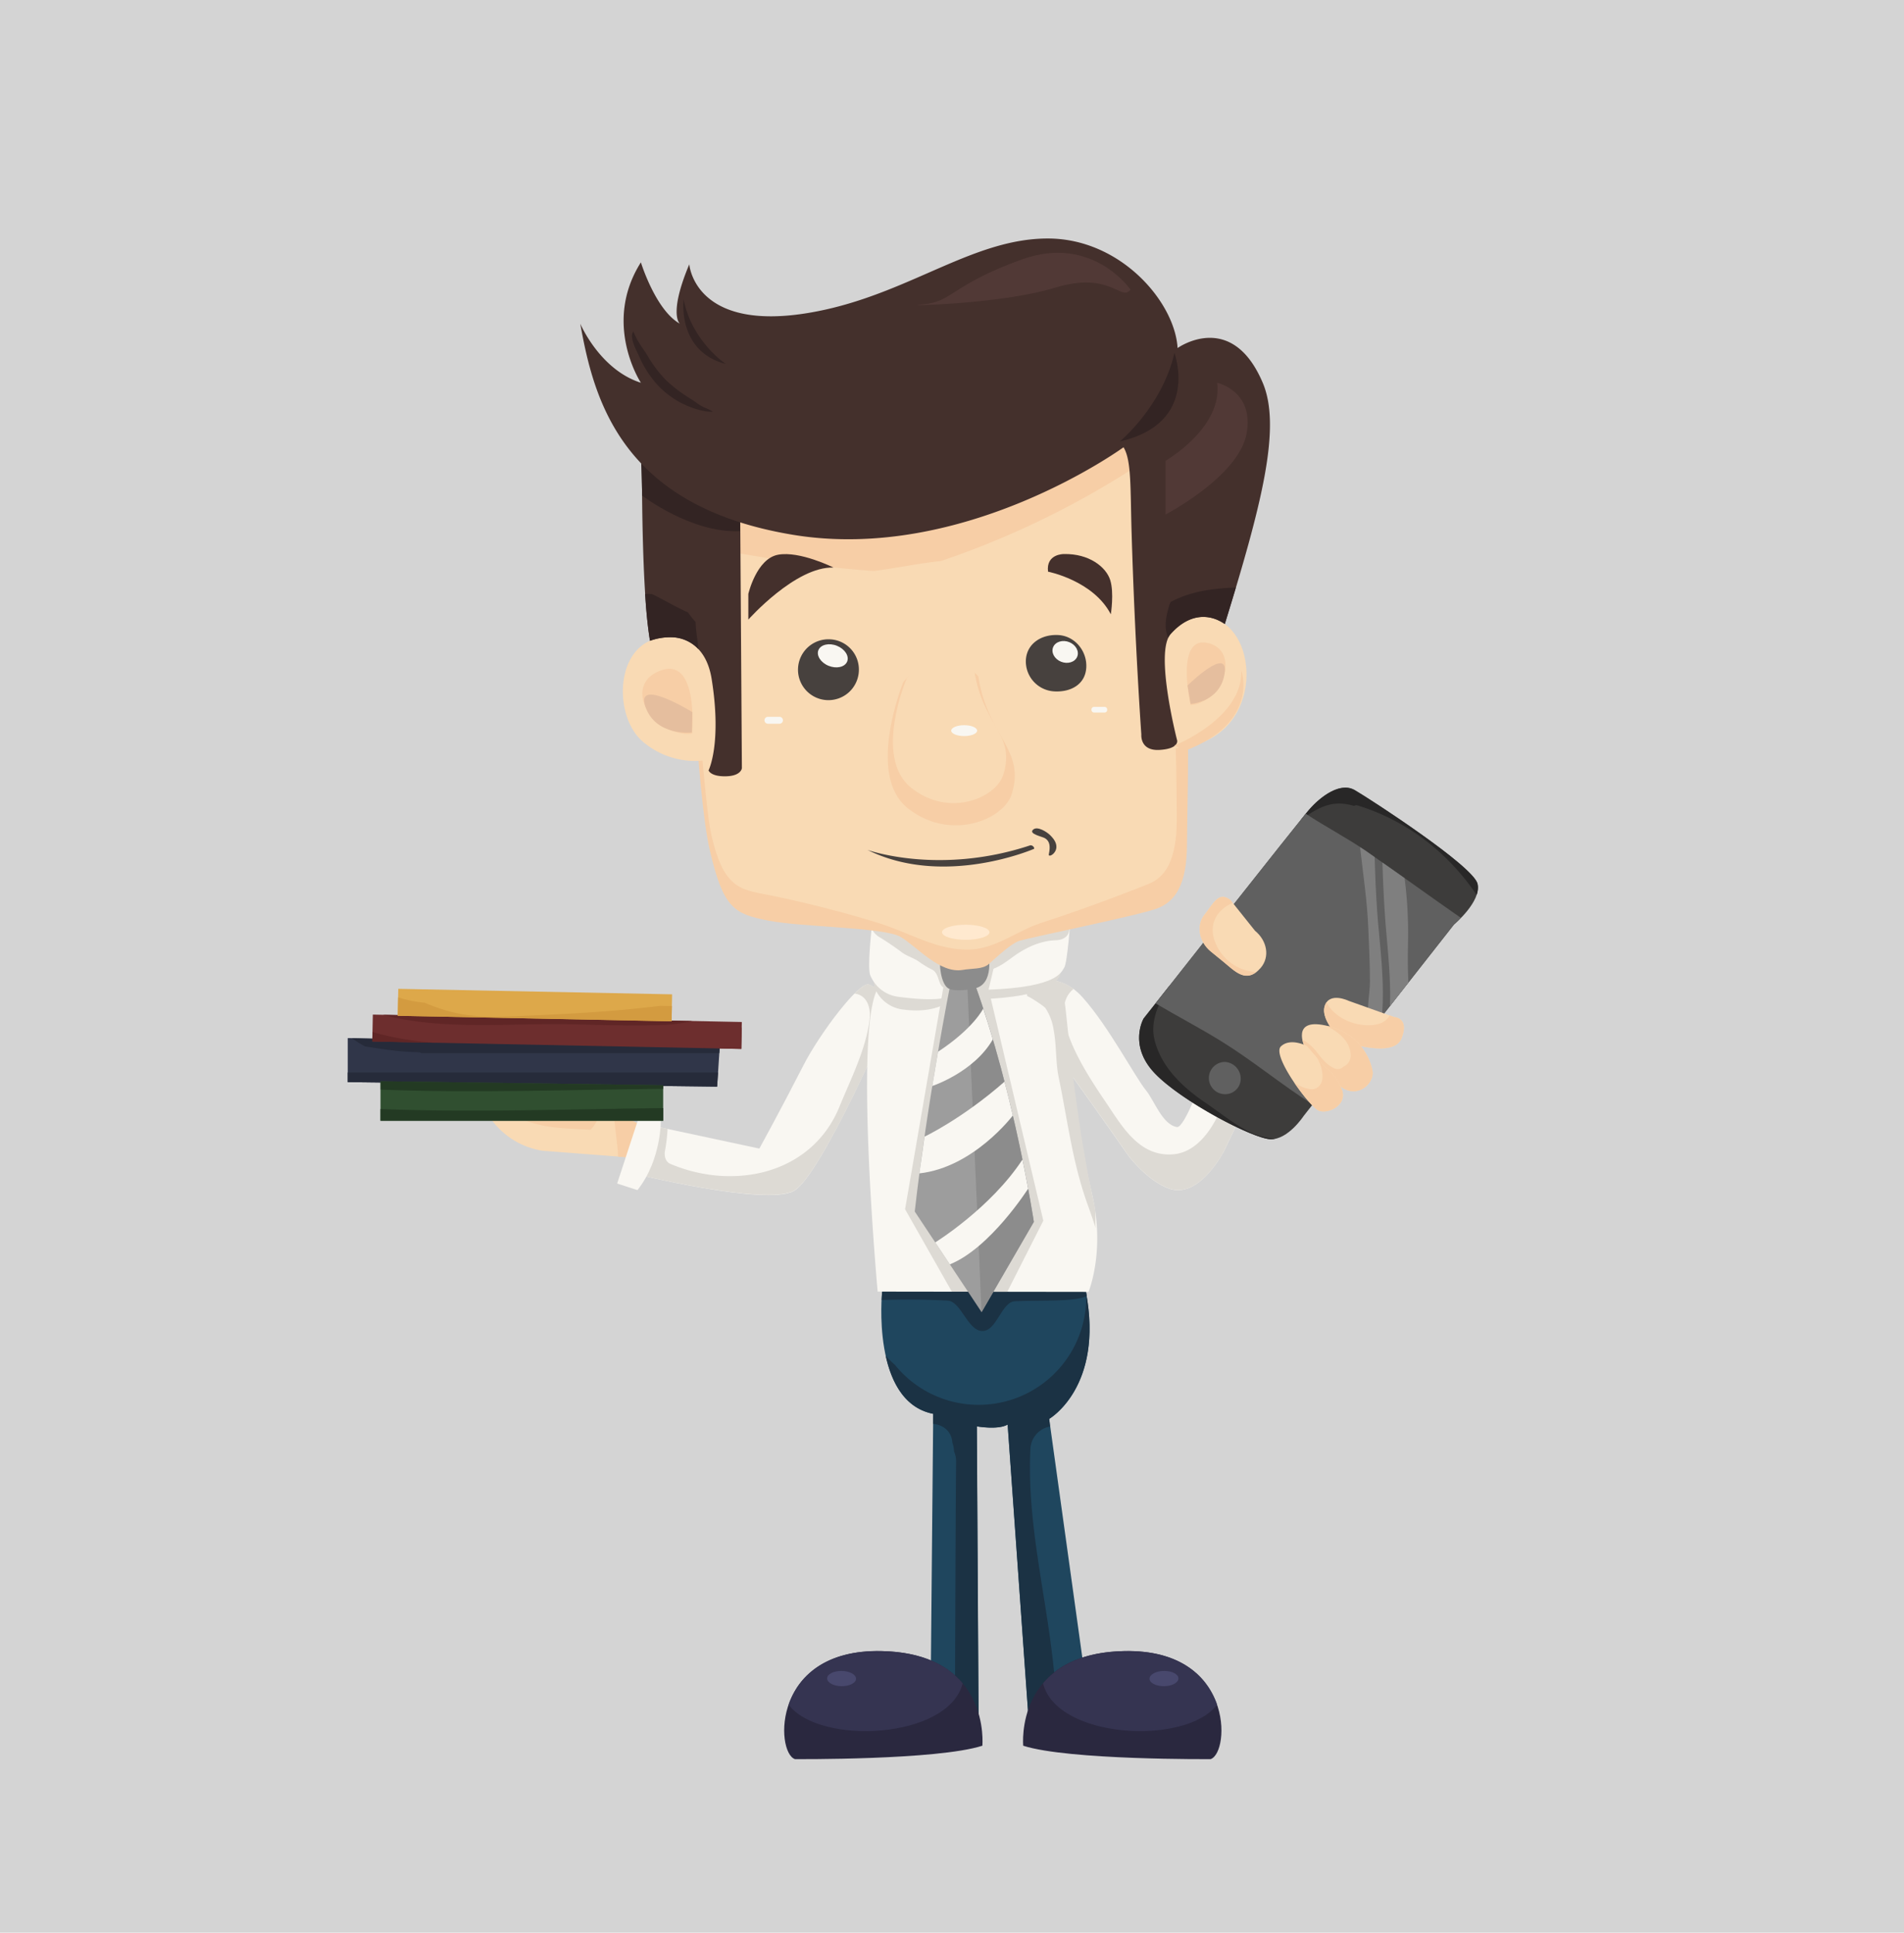 <svg id="Capa_1" data-name="Capa 1" xmlns="http://www.w3.org/2000/svg" viewBox="0 0 732 743"><title>1</title><rect width="732" height="743" fill="#d4d4d4"/><path d="M395.92,378.66s10.34-6.36,20.33,4.81,20.15,30.63,24.34,35.72c3.15,3.84,6.3,13.22,11.9,14.09,3,.47,10.42-20.55,10.42-20.55l17,10.28-9.19,19.24s-9,17.89-20.28,15c-6.17-1.59-13.73-8.73-17.3-13.89-8-11.55-16.19-22.94-24.34-34.38-1.81-2.55-4.23-7.69-6.88-9.49C401.87,399.45,387.14,389.38,395.92,378.66Z" fill="#f9f7f2"/><path d="M472.06,418.28c-2.47,9.91-9.36,24.55-21,25.48-12.24,1-18.83-9.31-24.85-18.42-5.37-8.12-25.4-35.58-13.49-45.13a15.36,15.36,0,0,0-16.78-1.55c-8.77,10.72,6,20.79,6,20.8,2.64,1.8,5.06,6.94,6.88,9.49,8.15,11.44,16.36,22.84,24.34,34.38,3.56,5.16,11.13,12.31,17.3,13.89,11.28,2.92,20.28-15,20.28-15L479.86,423Z" fill="#dddad4"/><path d="M460.69,406.22s11.9,9,24,13.36l-3.45,7.61s-18-3.3-22.91-12.45Z" fill="#f9f7f2"/><path d="M251.06,445.67l-42.37-3.26a30,30,0,0,1-18.57-10.47c-7.54-9.35-16.88-16.87-16.74-18.68s2.06-7.56,14.45.74,18.55,13,18.55,13l18.71,1.44s-10.91-3.23-8.06-9.83,22.07,13.12,33.8,15.27Z" fill="#f9dab4"/><path d="M235.89,426.47c5.2,3.4,10.59,6.63,14.94,7.43l.23,11.77-13.44-1C237.4,438.56,236.11,432.55,235.89,426.47Z" fill="#f7cea6"/><path d="M206.38,427l18.71,1.44s-10.91-3.23-8.06-9.83a2,2,0,0,1,.53-.7c3.86,3.88,8.57,7,13.07,10,0,.53.06,1.07.1,1.61a2.64,2.64,0,0,0-1.22,1.25,12.86,12.86,0,0,1-2.48,3.56c-11.05-.66-21.78-.39-31.33-6.87-7.37-5-14.42-10.58-20-17.56,2-.8,5.57-.35,12.09,4C200.24,422.29,206.38,427,206.38,427Z" fill="#f7cea6"/><path d="M343.17,388.27s-.65-6.31-9.09-9.74c-3.66-1.49-19,18.89-25.23,31.09-9,17.6-16.92,31.94-16.92,31.94l-40.52-8.67L242.87,451s51.69,12.81,62.35,6.83S343.17,388.27,343.17,388.27Z" fill="#f9f7f2"/><path d="M251.43,432.89l5.22,1.11a67.77,67.77,0,0,1-1,8.49c-.33,1.74.14,4.12,2,4.92,24.53,10.42,54.52,4,65.1-22,4.25-10.41,10.17-22,11.54-33.32.69-5.79-1.67-9.68-5.75-10.11,2.51-2.51,4.55-3.92,5.61-3.49,8.43,3.44,9.09,9.74,9.09,9.74s-27.29,63.54-38,69.52S242.87,451,242.87,451Z" fill="#dddad4"/><path d="M246.25,427.57l7.82,2.57s.43,15.5-9,27.39L237.27,455Z" fill="#f9f7f2"/><path d="M339.13,496.66s-4.37,42.14,19.65,46.87L357.69,661l18.54,7.34-.7-120s8.24,1.46,11.85-.71l8.31,116.95,13.11-10,8.56-8.27-14-100.85s21.08-12.2,14.09-48.9Z" fill="#1f465e"/><path d="M396.14,557.22a9.13,9.13,0,0,1,7.53-8.8l-.29-2.94s21-12.15,14.13-48.68c0,.72.1,1.43.09,2.16a41.37,41.37,0,0,1-73.54,25.76,41.89,41.89,0,0,1-3.56-3.54c2.24,10.21,7.28,20.2,18.27,22.35l0,3.86c3.82.39,7.08,2.81,7.36,7.22a10.62,10.62,0,0,1,.64,3.36,9.16,9.16,0,0,1,.8,3.83c-.29,34.3-.27,68.62-.51,102.94l9.2,3.63-.7-120s8.24,1.46,11.85-.71l8.31,116.95L407,656a10,10,0,0,1-1.07-4.07C404.24,620.09,394.6,589.27,396.14,557.22Z" fill="#1b3244"/><path d="M339.23,494.78l-.27,5s12-.52,25.39.23c5.16.29,7.64,11.57,13.27,11.68s7.36-11.22,12.61-11.45c9.49-.43,23.11.31,27.55-2l-.49-3.78S373.16,487.3,339.23,494.78Z" fill="#1b3244"/><path d="M305.6,676.28s54.63.45,72.07-5.15c0,0,3.41-35.52-38.81-36.38S298.09,673.68,305.6,676.28Z" fill="#2a283f"/><path d="M370.1,647.14c-5.52-6.6-15-12.07-31.25-12.4-21.9-.44-32,10-35.67,20.61C315.1,671.19,364.75,668.57,370.1,647.14Z" fill="#353451"/><path d="M329.11,645.38c0,1.61-2.51,2.89-5.58,2.86s-5.54-1.35-5.53-3,2.51-2.89,5.57-2.86S329.12,643.77,329.11,645.38Z" fill="#48486d"/><path d="M465.45,676.28s-54.63.45-72.07-5.15c0,0-3.41-35.52,38.81-36.38S473,673.68,465.45,676.28Z" fill="#2a283f"/><path d="M401,647.14c5.52-6.6,15-12.07,31.25-12.4,21.9-.44,32,10,35.67,20.61C455.95,671.19,406.3,668.57,401,647.14Z" fill="#353451"/><path d="M441.94,645.38c0,1.61,2.51,2.89,5.58,2.86s5.54-1.35,5.53-3-2.51-2.89-5.58-2.86S441.93,643.77,441.94,645.38Z" fill="#48486d"/><path d="M338.09,379.16s13.74-6.14,62.46-4.64a12.38,12.38,0,0,1,8,8.88c1.06,4.17,3.13,40.81,11.31,75.77,5.14,21.9-1.38,37.49-1.38,37.49l-81.06-.11S327.83,391.45,338.09,379.16Z" fill="#f9f7f2"/><path d="M420.74,463.23c-8.11-36.4-10.62-75.31-11.69-79.66a12.25,12.25,0,0,0-8.51-9c-2.46-.07-4.8-.12-7.09-.15.55,2.86,1,5.75,1.49,8.65-.09-.57,6.37,3.65,7,4.51a20.64,20.64,0,0,1,3.12,8.27c1.19,6.11.71,12.46,2,18.56,3.44,16.65,5.22,32.31,11,48.45q1.68,4.65,3.16,9.22C420.91,469.05,421.46,466.51,420.74,463.23Z" fill="#dddad4"/><path d="M337.61,355s-2.67,20.8-1.35,24.69a13.43,13.43,0,0,0,10.91,8.42c13.57,1.82,18.69-4,18.69-4l.56-7.19Z" fill="#dddad4"/><path d="M335.88,350.11s-2.68,20.8-1.35,24.69a13.46,13.46,0,0,0,10.91,8.42c13.59,1.82,17.71.38,17.71.38l2.71-14Z" fill="#f9f7f2"/><path d="M409.68,356.61s-1.25,17.15-2.43,18.93-3.74,7.61-30.43,8.6l4.5-21.05Z" fill="#dddad4"/><path d="M411.6,353s-1.24,17.15-2.43,18.93-2.42,7.55-29.11,8.55l5-21.25Z" fill="#f9f7f2"/><path d="M335.55,357.76a5.6,5.6,0,0,1-.69-1.95c-.28-1.86-.27-4.28,2.26-3.88,2.14.34,4.07,2.45,5.93,3.46a76.74,76.74,0,0,1,11.31,7.32c3.29,2.61,7.2,4.54,10.13,7.59.78.82,3.89,8.74,0,9.43-4.36.77-2.67-5.24-6.19-7a35,35,0,0,1-5.06-3.07c-2-1.39-4.37-2-6.33-3.39a101.25,101.25,0,0,0-8.64-5.89A7.32,7.32,0,0,1,335.55,357.76Z" fill="#dddad4"/><path d="M408.7,355.22c-3.17-.33-6.28,1.79-8.94,3.23-3,1.65-5.9,2-9.3,2.77a12.16,12.16,0,0,0-8.26,7.52c-.56,1.44-.82,3-1.9,4.16,3.74-.81,7-3.54,10-5.66,4.53-3.15,9.86-5.57,15.46-5.75,2.81-.09,5.45-1.28,5.35-4.84C411.08,354.52,411,355.47,408.7,355.22Z" fill="#dddad4"/><polygon points="362.96 377.91 347.96 464.88 365.96 496.59 387.26 496.61 401.11 469.28 379.44 377.63 362.96 377.91" fill="#dddad4"/><path d="M365.38,378.33s-9,45.4-13.7,87.43l25.69,38.67,20.1-34.7s-7.35-49-22.83-91.81Z" fill="#9d9d9d"/><path d="M374.64,377.92,373,378l-1.1.7,5.46,125.75,20.1-34.7S390.11,420.73,374.64,377.92Z" fill="#8c8c8c"/><path d="M378,387.75h0s-3.68,7.59-17.38,16.59c-.7,4.07-1.44,8.49-2.2,13.16h0s16-5.25,23.27-17.91C380.55,395.65,379.32,391.69,378,387.75Z" fill="#f9f7f2"/><path d="M389.39,428.84h0c-1-4.18-2-8.54-3.2-13h0c-16.33,14.33-30.74,21.13-30.74,21.13h0c-.68,4.63-1.34,9.37-2,14.13C374.36,448.79,389.39,428.84,389.39,428.84Z" fill="#f9f7f2"/><path d="M365.17,486.08c15.61-6.3,30.1-29.11,30.1-29.11h0c-.6-3.25-1.33-7-2.18-11.2h0c-12.21,18.67-33.49,31.83-33.53,31.86Z" fill="#f9f7f2"/><path d="M361.58,367.66c-.67,2.22,0,10.89,3.21,12.43,1.89.89,5.58.79,9.83-.07,7.87-1.58,5.35-13.57,5.35-13.57Z" fill="#8c8c8c"/><path d="M265.1,232.35s2.6,72.21,7.79,94.54,9.35,24.42,22.34,27,44.67,2.6,50.91,6.24,15.13,14.3,24,12.74c3.6-.63,7.65-.18,10-2.24,3.39-3,8.7-8,11.78-8.94,5.2-1.55,46.24-9.86,53-12.46s11.43-8.83,11.43-24.94,2.59-81.56-5.2-112.73-13-57.14-33.25-68.57C411.6,137.28,260.42,99.87,265.1,232.35Z" fill="#f7cea6"/><path d="M451.16,287.69c33-1.56,33.77-40,18.45-48.58S444.45,250,444.45,250Z" fill="#f9dab4"/><path d="M271.72,292.22a30.91,30.91,0,0,1-24.92-7.4c-11.31-10.13-10.33-38.31,8.47-39.81s18.49,19.54,18.49,19.54Z" fill="#f9dab4"/><path d="M269.07,223s-1.65,42.57,1.28,72.45c.89,9,1.91,20,3.07,25.21,5,22.34,12.08,21.3,24.53,23.9,3.58.75,21.84,4.65,40.11,10.39,12,3.78,22.15,10.5,34.83,10.09,10-.33,18.29-7.26,27-10.09,21.77-7.09,39.09-14.09,41.52-15.06,6.48-2.59,11-8.84,11-24.94s-.63-81.56-8.1-112.73-9.33-57.14-28.75-68.57C409.49,127.93,264.59,90.52,269.07,223Z" fill="#f9dab4"/><path d="M361.76,215.68A335.74,335.74,0,0,0,438.87,178c-4.45-20.07-9.29-36.08-23.4-44.38-5.77-5.52-141.14-40.59-146.34,76.41,22.19,4,44.31,8,66.81,9.48C344.27,218.5,353,216.59,361.76,215.68Z" fill="#f7cea6"/><path d="M246.9,160.13s-1,63.34,3,86.2a23,23,0,0,1,8.8-1.34c4.38.2,12.78,2.89,14.89,16,4,24.93-1.18,35.18-1.18,35.18s.73,2.39,6.65,2.27,6.16-3.12,6.16-3.12l-.82-123.77Z" fill="#44302c"/><path d="M268.52,249.58c-.28-3.36-.95-6.53-1.1-10.48a31.26,31.26,0,0,1-2.92-3.67c-4.79-2.06-9.22-4.88-13.94-7.08-.84,0-1.67-.06-2.52,0a179.33,179.33,0,0,0,1.84,18,23,23,0,0,1,8.8-1.34A14.46,14.46,0,0,1,268.52,249.58Z" fill="#332423"/><path d="M246.32,171.84l.58,18.7s18.89,14.56,37.62,13.65V188Z" fill="#332423"/><path d="M265,101.61s2,28.45,52.06,17.48c34-7.47,57.71-27.4,85.76-27.4s48.86,24.45,49.91,42.11c0,0,20.75-14.88,32.73,13.35,7.37,17.36-.71,47.77-14.57,92.77a16.26,16.26,0,0,0-2.36-1.37c-3.6-1.73-10.89-3.31-18.48,5.22-6.24,7,2.51,40.91,2.51,40.91s.83,3.17-6.77,3.62-7-5.9-7-5.9-2.43-34.09-3.72-76.81c-.55-17.81,0-28.59-3.13-33.64,0,0-61.15,44.55-127.13,33.64s-76.52-52-81.72-81.14c0,0,7.46,17.66,23.3,22.7,0,0-14.95-22.7,0-46.29,0,0,5.65,18.4,15,23.59C261.32,124.45,256.92,120.83,265,101.61Z" fill="#44302c"/><path d="M475.13,225.87c-9.06.31-17.52,1.55-25,5.51l-.42.8c-1.19,3.76-2.48,8.7-.6,13h0a5.85,5.85,0,0,1,.92-1.44c7.59-8.53,14.88-6.95,18.48-5.22a16.26,16.26,0,0,1,2.36,1.37q2.24-7.27,4.26-14Z" fill="#332423"/><path d="M320.46,218.2s-13-6.49-21.33-4.94-11.43,15.07-11.43,15.07v9.87S305.91,217.67,320.46,218.2Z" fill="#44302c"/><path d="M408.92,213s-6.83-.07-6,6.77c0,0,17.39,3.4,24.14,16.39,0,0,1.32-8.25-.24-13.18S418.79,212.76,408.92,213Z" fill="#44302c"/><path d="M347.28,262.21s-14.56,35.66,1.76,48.54,36.76,4.39,39.88-5.37c5.52-17.25-9.25-22.06-12.77-45.31a17.48,17.48,0,0,0-13.76-5.83C353.23,254.39,347.28,262.21,347.28,262.21Z" fill="#f7cea6"/><path d="M348.63,260.69s-13,30.28,1.57,42.07,32.74,4,35.51-4.91c4.92-15.8-8-18.86-11.15-40.15,0,0-4.33-4.45-12.48-4.31S348.63,260.69,348.63,260.69Z" fill="#f9dab4"/><path d="M457.73,271s-6.21-27.24,7-23.71c8.14,2.17,7.69,11.46,3.42,17.42C465.52,268.41,461.09,271,457.73,271Z" fill="#f7cea6"/><path d="M457.73,270.6l-1.17-7.07s15.95-15.68,14.24-4.59S457.73,270.6,457.73,270.6Z" fill="#e5be9e"/><path d="M266.07,282s2.76-30.4-12.68-24c-9.48,3.93-7.3,13.79-1.1,19.33C256.19,280.78,262,282.62,266.07,282Z" fill="#f7cea6"/><path d="M266,281.58l.18-7.81s-22.06-13.63-18.05-2.09S266,281.58,266,281.58Z" fill="#e5be9e"/><ellipse cx="371.28" cy="358.4" rx="9.12" ry="2.9" fill="#ffe9cf"/><path d="M455.41,288.68l-3.9-2.07s26.34-10.36,25.73-28.89C477.24,257.72,484.45,277.78,455.41,288.68Z" fill="#f7cea6"/><path d="M243.06,128.33c-.63,2.49,1.94,7,2.77,8.9a39.58,39.58,0,0,0,5.87,9.51,33.31,33.31,0,0,0,18.46,11.16,12.93,12.93,0,0,0,3.87.38c-1-.85-2.78-1.32-4-2-1.57-.83-2.8-1.87-4.26-2.81a56.69,56.69,0,0,1-9.7-7.3,47.59,47.59,0,0,1-6.91-9.07c-1.51-2.59-3.32-4.69-4.64-7.44a18.61,18.61,0,0,1-1-2.23A2.19,2.19,0,0,0,243.06,128.33Z" fill="#332423"/><path d="M262.81,115.08s-2.62,20,16.28,24.89C279.1,140,266,131.37,262.81,115.08Z" fill="#332423"/><path d="M451.51,135.67s10.1,26.94-21,34.06C430.51,169.74,446.83,156.26,451.51,135.67Z" fill="#332423"/><path d="M434.63,111.34S420,90,392.89,99.73,366.13,116.21,354.71,117s29.2.23,50.81-6.37S430.92,116.13,434.63,111.34Z" fill="#513936"/><path d="M448.08,177.16s22.13-12.76,19.87-30c0,0,14.35,3.12,11.29,19.59s-31.16,31.06-31.16,31.06Z" fill="#513936"/><path d="M301,276.91a1.32,1.32,0,0,1-1.32,1.32h-4.45a1.32,1.32,0,0,1-1.32-1.32h0a1.32,1.32,0,0,1,1.32-1.33h4.45a1.33,1.33,0,0,1,1.32,1.33Z" fill="#f9f7f2"/><path d="M425.66,272.85a1,1,0,0,1-.92,1.08h-4.2a1,1,0,0,1-.92-1.08h0a1,1,0,0,1,.92-1.09h4.2a1,1,0,0,1,.92,1.09Z" fill="#f9f7f2"/><ellipse cx="370.68" cy="280.89" rx="4.98" ry="2.09" fill="#f9f7f2"/><path d="M330.19,257.86a11.7,11.7,0,1,1-11-12.07A11.61,11.61,0,0,1,330.19,257.86Z" fill="#47413e"/><path d="M417.62,256.67c-.36,6.32-5.77,9.46-12.22,9.13a11.55,11.55,0,0,1-11-12.07c.35-6.31,6-9.93,12.44-9.59S418,250.36,417.62,256.67Z" fill="#47413e"/><path d="M325.68,254.36c-.9,2.12-4.1,2.84-7.14,1.6s-4.78-4-3.88-6.08,4.1-2.84,7.13-1.6S326.57,252.23,325.68,254.36Z" fill="#f9f7f2"/><path d="M414.12,252.51c-.89,2.07-3.68,2.91-6.22,1.87s-3.89-3.56-3-5.63,3.69-2.91,6.22-1.87S415,250.44,414.12,252.51Z" fill="#f9f7f2"/><path d="M333.52,326.75s27.48,9.87,62.6-1.78a1.45,1.45,0,0,1,1.15.49c.51.55.27.87.27.87S363,341.36,333.52,326.75Z" fill="#47413e"/><path d="M403.22,328.44c.63-3,.45-5-1.45-6.18-1-.64-6.59-1.67-4.52-3.37,1.65-1.36,5.17.93,6.35,2.06,1.5,1.43,3,3.37,2.41,5.52S403,329.64,403.22,328.44Z" fill="#47413e"/><path d="M559,355.41s10.59-8.78,9.05-15.63S526.49,307,520.82,303.73s-13.25,2.69-17.25,7.22-63.9,80.61-63.9,80.61-6,10.3,4.31,21.07,37.74,25.11,44.49,25.33S501.21,429,501.21,429Z" fill="#3d3c3b"/><path d="M503.57,311c4-4.54,11.59-10.5,17.25-7.22s45.68,29.22,47.23,36.05a7.94,7.94,0,0,1-.36,4.21c-10.92-16.17-26.79-28.64-45.88-34.42a1.27,1.27,0,0,0-1.19.22c-6.78-2-11.76-.8-18.95,4.25-.58.41-1.13.86-1.69,1.3C501.84,313,503.1,311.49,503.57,311Z" fill="#282727"/><path d="M449.84,378.68c-4.19,6.35-7.77,13.71-6,21,2.64,10.74,11,18.45,19.89,24.46,5.77,3.91,11.71,8.89,18.11,11.71a31.47,31.47,0,0,0,8.38,1.95,8,8,0,0,1-1.76.17c-6.75-.22-34.21-14.56-44.49-25.33s-4.31-21.07-4.31-21.07Z" fill="#282727"/><path d="M469.65,400.38c-8.3-5.14-17-9.68-25.4-14.64,12.92-16.4,49.3-62.54,57.75-72.91,7.56,5,15.62,9.13,23.13,14.32,12.26,8.45,24.29,17.23,36.53,25.73-1.49,1.54-2.67,2.52-2.67,2.52l-54.33,69.23C492.68,417,481.74,407.87,469.65,400.38Z" fill="#606060"/><path d="M532.55,353.24c-.53-7.19-.83-14.41-1.07-21.64,2.84,2,5.68,4,8.52,6a164.3,164.3,0,0,1,1.35,22.22c-.08,6-.22,12,.13,17.91l-7.12,9.07C534.8,375.59,533.38,364.45,532.55,353.24Z" fill="#7f7f7f"/><path d="M526.68,377.42c0-6.72-.34-13.44-.61-20.15-.42-10.61-2-21.08-3.19-31.59.76.5,1.53,1,2.27,1.48,1.12.77,2.22,1.57,3.34,2.34.21,7.13.49,14.26,1,21.35,1,13.24,3,26.6,1.78,39.88L527,396.13C524.64,391.25,526.71,382.08,526.68,377.42Z" fill="#7f7f7f"/><path d="M477,414.7a5.93,5.93,0,0,1-6,5.95,6.2,6.2,0,1,1-.09-12.4A6.45,6.45,0,0,1,477,414.7Z" fill="#606060"/><path d="M536,391l-17.51-6.24s-7.48-3.63-9.22,2.06,6.82,13.4,6.82,13.4,19.5,7,22.71-1S536,391,536,391Z" fill="#f9dab4"/><path d="M509.28,386.81a4.82,4.82,0,0,1,.72-1.47c2.81,5.59,9.78,8.76,15.82,8.82,2.64,0,6.22-.42,8.12-3.25.12-.18.21-.38.32-.56L536,391s6,.26,2.8,8.23-22.71,1-22.71,1S507.56,392.5,509.28,386.81Z" fill="#f7cea6"/><path d="M527.71,412s-1.63-13.54-16.85-17.47-9.15,8.26-9.15,8.26,8,11.08,14.22,15.27S528.19,416.46,527.71,412Z" fill="#f9dab4"/><path d="M505.89,404c2.16,2.78,4,5.38,7.25,6.77a3,3,0,0,0,3.3-.66,4.75,4.75,0,0,0,2.87-4.34c-.18-5.44-4.58-9-9.35-11.39.3.07.58.1.91.19,15.22,3.93,16.85,17.47,16.85,17.47.48,4.44-5.53,10.24-11.77,6.06s-14.22-15.27-14.22-15.27a14.49,14.49,0,0,1-1-3.22A20.46,20.46,0,0,1,505.89,404Z" fill="#f7cea6"/><path d="M509.17,410l-6.72-7.87s-6.32-3.34-10,.15,11,23.14,14.48,24.65,11-1.91,9.07-7.75A19.49,19.49,0,0,0,509.17,410Z" fill="#f9dab4"/><path d="M503.78,418.71c2.68.34,4.69-1.87,4.66-4.8a13.74,13.74,0,0,0-2.2-7.33l2.93,3.42A19.49,19.49,0,0,1,516,419.2c1.88,5.84-5.6,9.26-9.07,7.75-1.66-.72-5.84-5.57-9.39-10.81A13.77,13.77,0,0,0,503.78,418.71Z" fill="#f7cea6"/><path d="M463.14,351.57c-3.32,4.07-2.27,10.44,2.37,14.22l4.64,3.78c4.63,3.78,9,8.9,14.53,2.52,3.65-4.24,2.44-10.49-2.19-14.27l-9.36-11.72c-4.63-3.78-6.66,1.39-10,5.46Z" fill="#f9dab4"/><path d="M463.14,351.57c3.32-4.07,5.35-9.24,10-5.46l.78,1c-5.52,2.38-9.25,7.5-7.07,14.17A17.94,17.94,0,0,0,483,373.68c-4.74,3.72-8.72-.73-12.87-4.11l-4.64-3.78C460.88,362,459.82,355.64,463.14,351.57Z" fill="#f7cea6"/><path d="M256,401.45c-14.18.37-28.33-.23-42.51-.29-6.9,0-13.9.15-20.92.24L285,403.26l.17-8.26C275.47,397.51,266.68,401.18,256,401.45Z" fill="#602626"/><polygon points="275.7 417.75 133.69 416.02 133.69 399.08 276.7 402.54 275.7 417.75" fill="#303649"/><path d="M135.23,399.11a42.3,42.3,0,0,0,5.17,3.2c6.67,1,13.28,2.11,20.06,2.2a3.89,3.89,0,0,1,1.61.36H276.54l.15-2.33Z" fill="#262b3a"/><polygon points="133.69 412.33 133.69 416.02 275.7 417.75 276.05 412.33 133.69 412.33" fill="#262b3a"/><rect x="208.99" y="325.72" width="10.35" height="141.89" transform="translate(-186.72 602.81) rotate(-88.85)" fill="#6d2e2e"/><path d="M218.82,393.77c12.38.24,24.82.81,37.19.23a57.86,57.86,0,0,0,10.14-1.47l-118.91-2.39C170.17,396.2,195.31,393.33,218.82,393.77Z" fill="#602626"/><path d="M143.21,396.77l-.07,3.64,24.43.5A118.23,118.23,0,0,1,143.21,396.77Z" fill="#602626"/><rect x="200.49" y="333.76" width="10.36" height="105.29" transform="translate(-184.8 584.26) rotate(-88.85)" fill="#dda84a"/><path d="M200.95,390.56c-7.7.32-15.56.64-23.2-.61a68.42,68.42,0,0,1-14.47-4.46,46.53,46.53,0,0,1-10.21-2.08l-.14,7.11,105.27,2.12.12-5.89c-1.5,0-3,0-4.49-.06C236.3,388.85,218.57,389.83,200.95,390.56Z" fill="#d39b40"/><polygon points="254.96 430.86 146.28 430.86 146.28 415.68 254.96 417.21 254.96 430.86" fill="#304f30"/><path d="M255,418.58v-1.37l-108.67-1.53v3.22C182.59,420.32,218.71,418.92,255,418.58Z" fill="#233a23"/><path d="M146.28,426.36v4.49H255V426C218.71,426.38,182.59,427.77,146.28,426.36Z" fill="#233a23"/></svg>